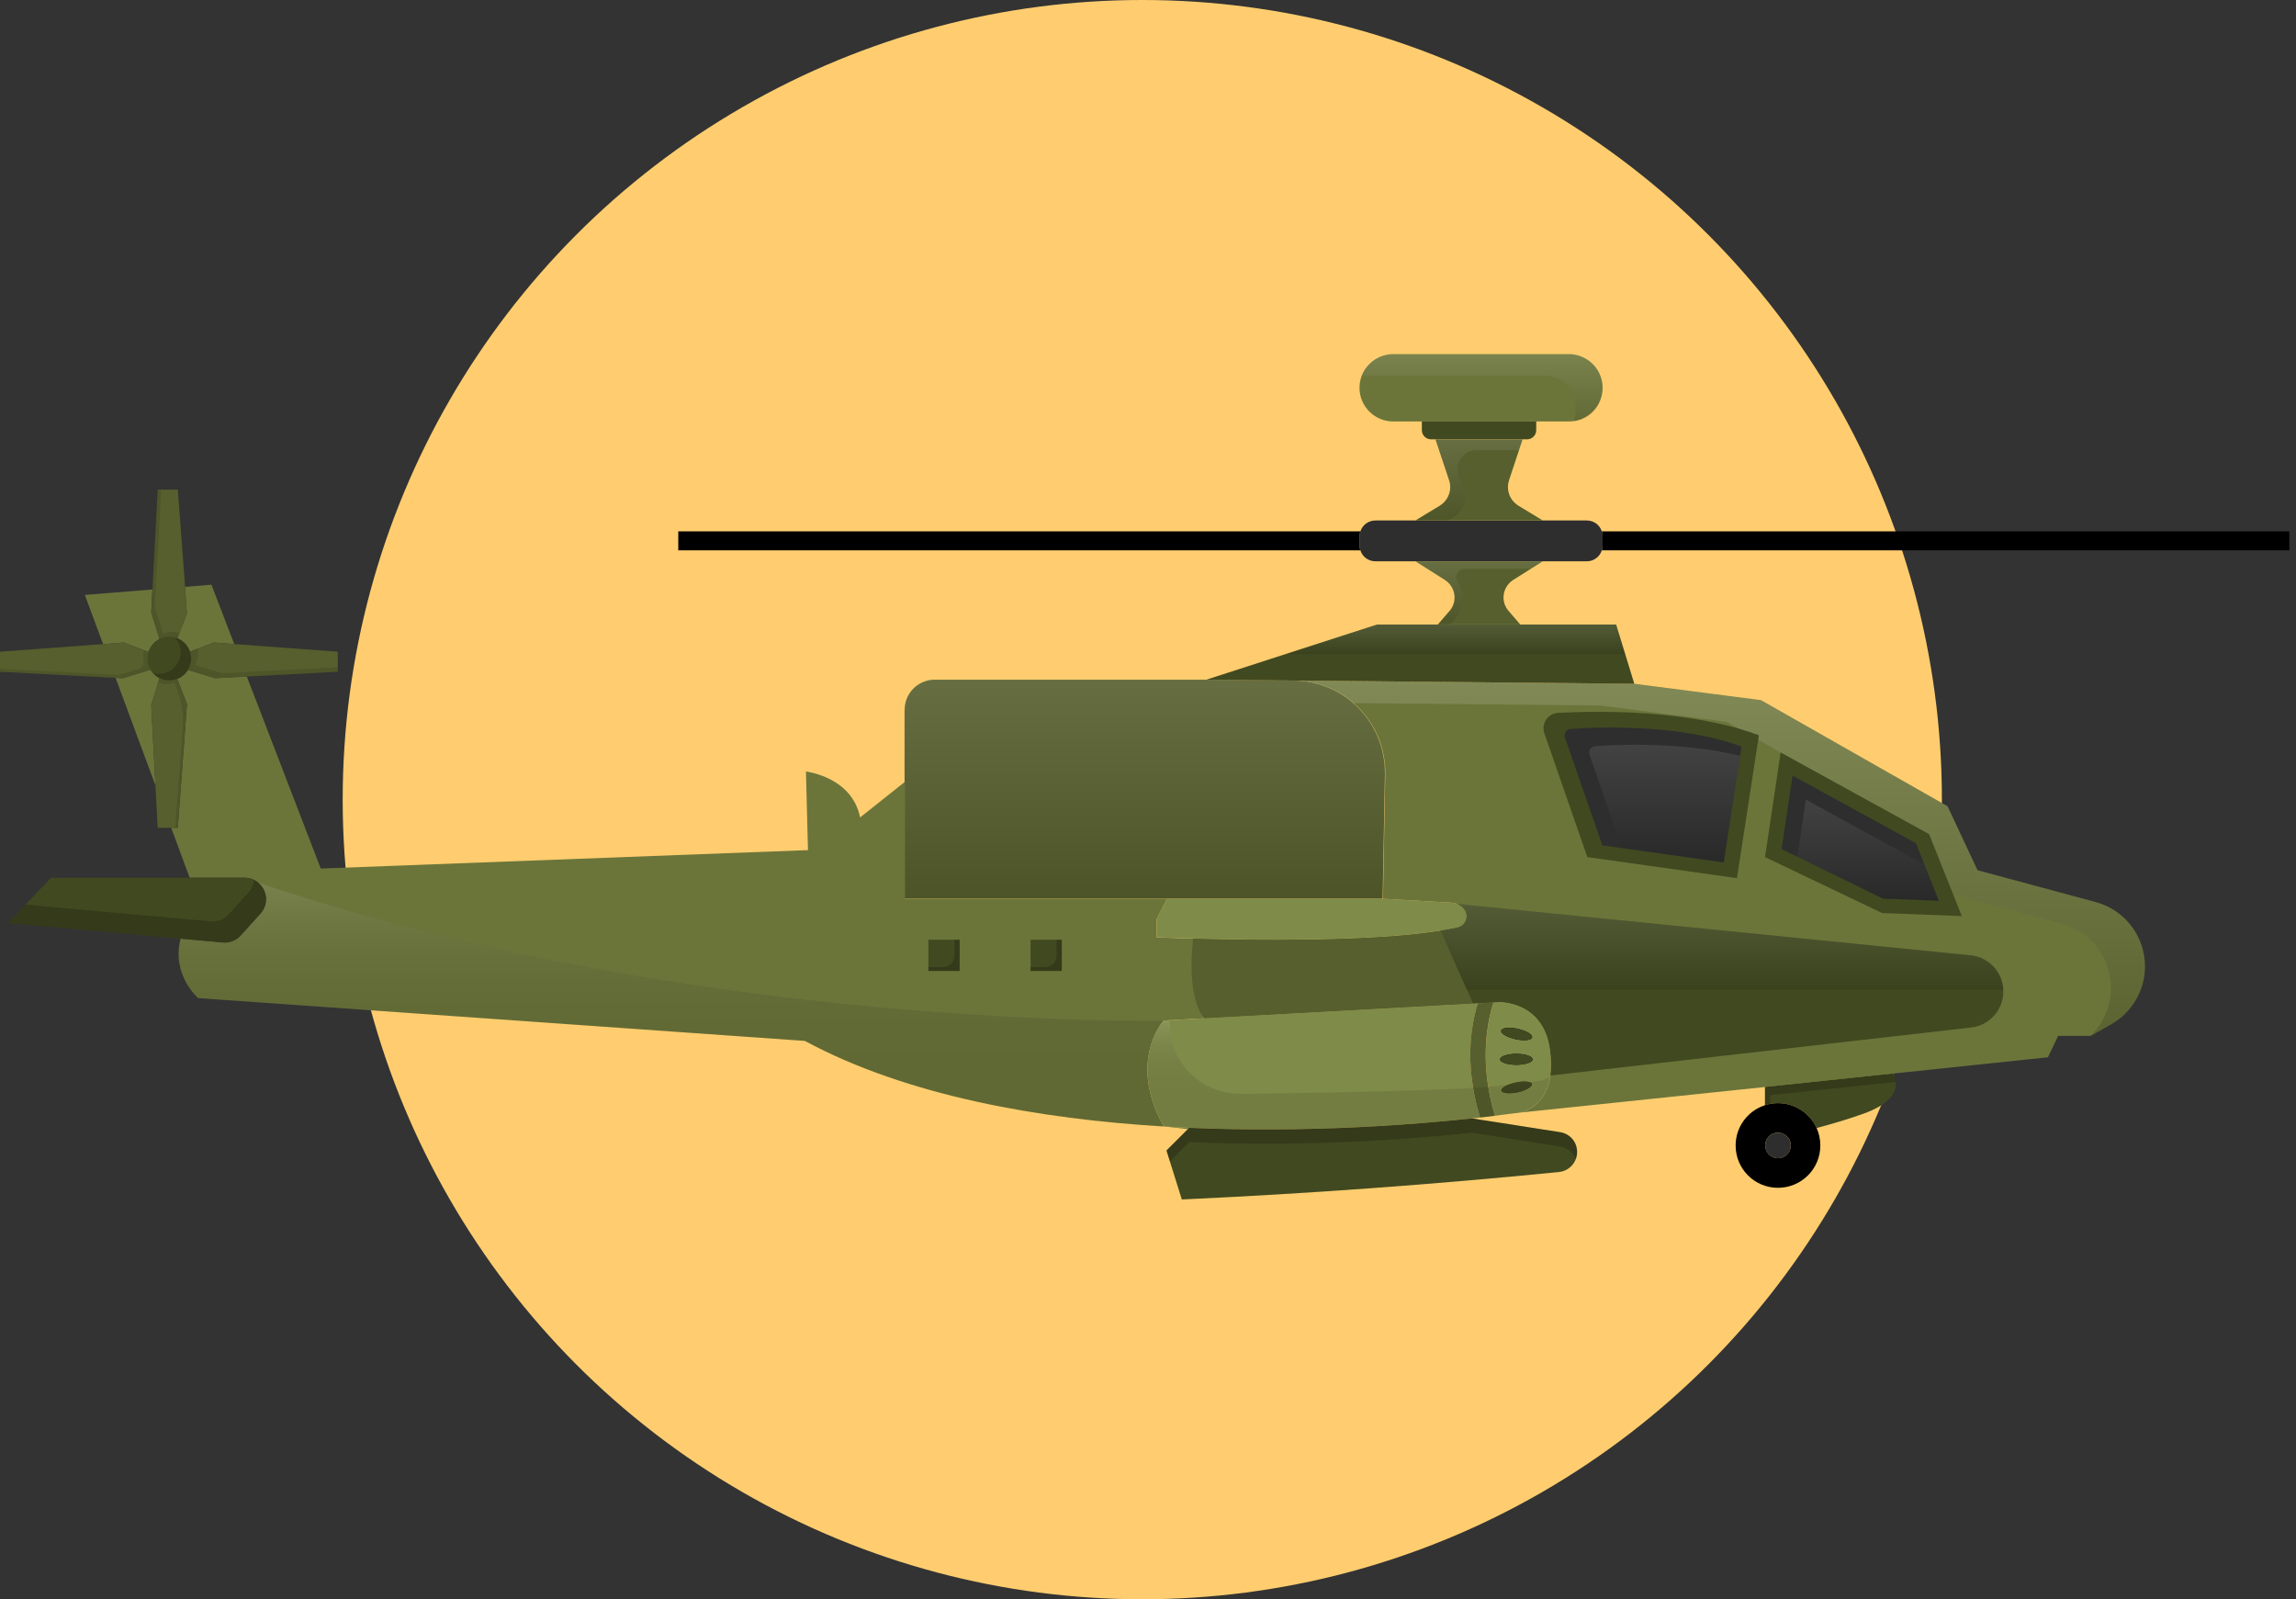 <svg width="201" height="140" viewBox="0 0 201 140" fill="none" xmlns="http://www.w3.org/2000/svg">
<rect x="0" y="0" width="201" height="140" fill="#333333" stroke="none"/>
<circle cx="100" cy="70" r="70" fill="#FFCD6F"/>
<g clip-path="url(#clip0_2216_16898)">
<path d="M113.294 59.571L109.57 59.535L113.294 59.571Z" fill="#414920"/>
<path d="M79.189 62.129V78.674H121.04L121.241 67.775V67.637C121.241 67.427 121.232 67.222 121.219 67.022C121.205 66.821 121.179 66.616 121.147 66.42C121.116 66.188 121.071 65.952 121.014 65.725C120.973 65.547 120.92 65.373 120.866 65.204C120.844 65.119 120.813 65.034 120.782 64.954C120.728 64.798 120.666 64.642 120.603 64.486C120.51 64.259 120.407 64.041 120.291 63.831C120.153 63.559 119.988 63.301 119.814 63.051C119.698 62.882 119.573 62.717 119.439 62.552C119.354 62.445 119.27 62.343 119.176 62.24C119.091 62.147 119.007 62.044 118.913 61.96C118.797 61.844 118.681 61.728 118.556 61.617C118.391 61.469 118.222 61.327 118.048 61.198C117.954 61.126 117.869 61.064 117.776 60.997C117.651 60.913 117.517 60.828 117.388 60.748C117.249 60.663 117.107 60.578 116.96 60.507C116.812 60.431 116.665 60.36 116.514 60.289C116.219 60.151 115.907 60.03 115.586 59.937C115.479 59.897 115.376 59.865 115.265 59.843C115.14 59.803 115.006 59.772 114.877 59.749C114.582 59.678 114.284 59.643 113.989 59.611C113.882 59.598 113.78 59.589 113.677 59.589C113.632 59.58 113.583 59.58 113.53 59.58C113.521 59.58 113.517 59.571 113.508 59.58C113.508 59.58 113.502 59.58 113.49 59.58C113.459 59.571 113.427 59.571 113.396 59.571H113.262L109.534 59.531H109.355L105.574 59.5H81.834C80.375 59.5 79.198 60.676 79.198 62.133L79.189 62.129Z" fill="#565F2D"/>
<path opacity="0.1" d="M79.189 62.129V78.674H121.04L121.241 67.775V67.637C121.241 67.427 121.232 67.222 121.219 67.022C121.205 66.821 121.179 66.616 121.147 66.42C121.116 66.188 121.071 65.952 121.014 65.725C120.973 65.547 120.92 65.373 120.866 65.204C120.844 65.119 120.813 65.034 120.782 64.954C120.728 64.798 120.666 64.642 120.603 64.486C120.51 64.259 120.407 64.041 120.291 63.831C120.153 63.559 119.988 63.301 119.814 63.051C119.698 62.882 119.573 62.717 119.439 62.552C119.354 62.445 119.27 62.343 119.176 62.24C119.091 62.147 119.007 62.044 118.913 61.96C118.797 61.844 118.681 61.728 118.556 61.617C118.391 61.469 118.222 61.327 118.048 61.198C117.954 61.126 117.869 61.064 117.776 60.997C117.651 60.913 117.517 60.828 117.388 60.748C117.249 60.663 117.107 60.578 116.96 60.507C116.812 60.431 116.665 60.36 116.514 60.289C116.219 60.151 115.907 60.03 115.586 59.937C115.479 59.897 115.376 59.865 115.265 59.843C115.14 59.803 115.006 59.772 114.877 59.749C114.582 59.678 114.284 59.643 113.989 59.611C113.882 59.598 113.78 59.589 113.677 59.589C113.632 59.58 113.583 59.58 113.53 59.58C113.521 59.58 113.517 59.571 113.508 59.58C113.508 59.58 113.502 59.58 113.49 59.58C113.459 59.571 113.427 59.571 113.396 59.571H113.262L109.534 59.531H109.355L105.574 59.5H81.834C80.375 59.5 79.198 60.676 79.198 62.133L79.189 62.129Z" fill="url(#paint0_linear_2216_16898)"/>
<path d="M131.325 92.737C131.325 92.996 131.962 93.214 132.752 93.214C133.541 93.214 134.17 92.996 134.17 92.737C134.17 92.479 133.532 92.256 132.752 92.256C131.971 92.256 131.325 92.474 131.325 92.737Z" stroke="black" stroke-miterlimit="10"/>
<path d="M134.126 90.812C134.179 90.563 133.617 90.228 132.868 90.064C132.119 89.899 131.472 89.97 131.418 90.219C131.365 90.469 131.927 90.803 132.676 90.968C133.425 91.133 134.072 91.062 134.126 90.812Z" stroke="black" stroke-miterlimit="10"/>
<path d="M131.418 95.477C131.472 95.727 132.119 95.798 132.868 95.642C133.617 95.477 134.179 95.143 134.126 94.893C134.072 94.644 133.425 94.573 132.676 94.737C131.927 94.902 131.365 95.228 131.418 95.477Z" fill="#414920"/>
<path d="M113.521 59.581L113.53 59.572H113.512L113.521 59.581Z" fill="#414920"/>
<path d="M10.753 59.372L10.119 59.34L13.607 68.751L13.241 61.715L13.968 59.363C13.643 59.198 13.366 58.944 13.179 58.623L10.753 59.372Z" fill="#6B753A"/>
<path d="M15.815 82.168C14.981 85.345 17.349 87.373 17.349 87.373L70.461 91.12C79.461 95.968 91.119 97.96 101.876 98.611C98.665 92.822 101.876 89.338 101.876 89.338L105.4 89.142L128.939 87.849L129.376 87.827L130.749 87.756L131.209 87.725C131.209 87.725 135.044 87.587 135.678 91.775C135.816 92.72 135.816 93.495 135.731 94.15C135.356 96.801 133.448 97.314 132.979 97.407L154.511 95.157L165.719 93.981L179.281 92.555L180.178 90.679H183.041L184.821 89.672C186.645 88.634 187.777 86.695 187.777 84.601C187.777 81.968 186.016 79.659 183.474 78.969L173.118 76.179L170.496 70.578L154.164 61.292L143.072 59.857L113.53 59.576L113.539 59.585C113.539 59.585 113.557 59.585 113.561 59.585C113.615 59.585 113.664 59.585 113.708 59.594C113.811 59.594 113.909 59.603 114.02 59.617C114.315 59.648 114.614 59.688 114.908 59.755C115.042 59.777 115.171 59.808 115.296 59.848C115.403 59.87 115.506 59.902 115.617 59.942C115.938 60.035 116.25 60.151 116.545 60.294C116.692 60.365 116.839 60.432 116.991 60.512C117.138 60.583 117.281 60.668 117.419 60.753C117.553 60.828 117.682 60.918 117.807 61.002C117.901 61.074 117.985 61.136 118.079 61.203C118.248 61.337 118.422 61.475 118.587 61.622C118.712 61.729 118.828 61.849 118.944 61.965C119.038 62.049 119.123 62.152 119.207 62.245C119.301 62.348 119.386 62.446 119.47 62.557C119.604 62.722 119.729 62.883 119.845 63.056C120.015 63.306 120.18 63.565 120.322 63.836C120.438 64.046 120.541 64.264 120.634 64.491C120.697 64.647 120.759 64.803 120.813 64.959C120.844 65.035 120.875 65.124 120.898 65.209C120.951 65.378 121.005 65.552 121.045 65.73C121.098 65.957 121.147 66.189 121.179 66.425C121.21 66.621 121.232 66.822 121.25 67.027C121.268 67.227 121.272 67.432 121.272 67.642V67.78L121.072 78.679L127.061 79.022C127.226 79.035 127.387 79.067 127.538 79.138H127.547C127.779 79.232 127.993 79.379 128.154 79.584C128.622 80.154 128.332 81.027 127.61 81.188C127.132 81.295 126.628 81.388 126.075 81.477C120.032 82.444 109.721 82.311 104.494 82.164H104.485C102.514 82.11 101.265 82.057 101.265 82.057V80.453L102.162 78.683H79.225V68.435L75.296 71.558C74.578 67.989 70.555 67.539 70.555 67.539L70.733 74.419L28.079 76.032L21.608 59.224L18.816 59.371L16.444 58.641C16.234 58.997 15.904 59.273 15.516 59.429L16.368 61.635L15.565 72.472H14.99L16.604 76.834H21.407C21.983 76.834 22.522 77.093 22.884 77.543C23.459 78.269 23.428 79.294 22.803 79.98L21.073 81.896C20.676 82.333 20.092 82.56 19.507 82.502L15.819 82.168H15.815Z" fill="#6B753A"/>
<g opacity="0.15">
<path d="M184.794 86.499C184.794 83.865 183.032 81.557 180.49 80.867L170.134 78.077L167.512 72.476L151.18 63.19L140.088 61.755L118.48 61.55C118.351 61.434 118.217 61.323 118.079 61.22C117.985 61.149 117.901 61.087 117.807 61.02C117.682 60.935 117.548 60.85 117.419 60.77C117.281 60.685 117.138 60.601 116.991 60.529C116.844 60.454 116.696 60.383 116.545 60.311C116.25 60.173 115.938 60.053 115.617 59.959C115.51 59.919 115.408 59.888 115.296 59.866C115.171 59.825 115.037 59.794 114.908 59.772C114.614 59.701 114.315 59.665 114.02 59.634C113.913 59.62 113.811 59.612 113.708 59.612C113.664 59.603 113.615 59.603 113.561 59.603C113.552 59.603 113.548 59.594 113.539 59.603L113.53 59.594L143.072 59.874L154.164 61.309L170.496 70.596L173.118 76.197L183.474 78.986C186.016 79.681 187.777 81.985 187.777 84.618C187.777 86.713 186.645 88.656 184.821 89.689L183.041 90.696H183.005C184.129 89.609 184.794 88.103 184.794 86.503V86.499Z" fill="url(#paint1_linear_2216_16898)"/>
</g>
<path d="M16.368 53.69L15.525 55.878C16.038 56.087 16.444 56.515 16.626 57.045L18.723 56.243L20.506 56.377L18.508 51.185L16.194 51.373L16.363 53.685L16.368 53.69Z" fill="#6B753A"/>
<path d="M7.43 52.085L9.022 56.38L10.846 56.247L13.005 57.071C13.161 56.581 13.513 56.175 13.964 55.939L13.237 53.6L13.339 51.603L7.426 52.08L7.43 52.085Z" fill="#6B753A"/>
<path d="M121.968 31H137.345C138.976 31 140.298 32.32 140.298 33.948C140.298 35.575 138.976 36.895 137.345 36.895H121.968C120.337 36.895 119.016 35.575 119.016 33.948C119.016 32.32 120.337 31 121.968 31Z" fill="#6B753A"/>
<g opacity="0.1">
<path d="M137.925 35.568C137.925 34.088 136.726 32.89 135.245 32.89H119.328C119.243 32.89 119.167 32.907 119.082 32.916C119.417 31.82 120.429 31.014 121.638 31.014H137.555C139.036 31.014 140.235 32.212 140.235 33.692V34.226C140.235 35.621 139.161 36.757 137.796 36.882C137.872 36.633 137.925 36.374 137.925 36.102V35.568Z" fill="url(#paint2_linear_2216_16898)"/>
</g>
<path d="M134.487 36.895H124.474V37.657C124.474 38.098 124.836 38.459 125.277 38.459H133.684C134.126 38.459 134.487 38.098 134.487 37.657V36.895Z" fill="#414920"/>
<path d="M119.02 46.948V47.75C119.02 47.897 119.042 48.044 119.096 48.178C119.265 48.731 119.783 49.136 120.407 49.136H138.915C139.531 49.136 140.053 48.731 140.227 48.178C140.28 48.044 140.302 47.897 140.302 47.75V46.948C140.302 46.792 140.28 46.645 140.227 46.512C140.048 45.959 139.526 45.562 138.915 45.562H120.407C119.792 45.562 119.274 45.959 119.096 46.512C119.042 46.645 119.02 46.792 119.02 46.948Z" fill="#2E2E2E"/>
<path d="M140.302 47.751C140.302 47.898 140.28 48.045 140.227 48.178H200.417V46.512H140.222C140.276 46.645 140.298 46.792 140.298 46.948V47.751H140.302Z" fill="black"/>
<path d="M59.379 46.512V48.178H119.096C119.042 48.045 119.02 47.898 119.02 47.751V46.948C119.02 46.792 119.042 46.645 119.096 46.512H59.379Z" fill="black"/>
<path d="M126.896 53.484L125.875 54.669H133.091L132.07 53.484C131.78 53.158 131.624 52.735 131.624 52.298C131.624 51.684 131.945 51.104 132.466 50.77L135.058 49.135H123.912L126.495 50.77C127.017 51.104 127.338 51.684 127.338 52.298C127.338 52.735 127.182 53.154 126.901 53.484H126.896Z" fill="#565F2D"/>
<path d="M132.105 42.041L133.292 38.463H125.665L126.86 42.041C127.141 42.883 126.798 43.801 126.04 44.269L123.912 45.561H135.058L132.93 44.269C132.168 43.801 131.829 42.883 132.11 42.041H132.105Z" fill="#565F2D"/>
<g opacity="0.1">
<path d="M128.149 42.978C128.43 43.82 128.091 44.747 127.333 45.211L126.749 45.567H123.908L126.035 44.275C126.794 43.807 127.137 42.889 126.856 42.047L125.661 38.469H133.287L132.975 39.409H129.246C128.118 39.409 127.324 40.514 127.681 41.579L128.149 42.983V42.978Z" fill="url(#paint3_linear_2216_16898)"/>
</g>
<path d="M120.536 54.674H141.484L143.072 59.856L105.605 59.5L120.536 54.674Z" fill="#414920"/>
<path d="M153.981 64.365L152.059 76.873L138.96 75.028L135.2 64.196C134.906 63.349 135.504 62.454 136.4 62.405C139.901 62.213 147.88 62.093 153.981 64.365Z" fill="#414920"/>
<path d="M152.46 65.356L150.899 75.498L140.276 74.001L137.002 64.567C136.877 64.211 137.123 63.836 137.497 63.81C139.803 63.649 147.041 63.342 152.456 65.356H152.46Z" fill="#2E2E2E"/>
<path d="M101.27 80.447V82.051C101.27 82.051 102.519 82.105 104.49 82.158H104.499C109.726 82.305 120.032 82.439 126.08 81.472C126.633 81.388 127.141 81.294 127.614 81.183C128.341 81.018 128.627 80.144 128.158 79.578C127.993 79.378 127.784 79.226 127.552 79.133H127.543C127.396 79.061 127.231 79.03 127.066 79.017L121.076 78.674H102.162L101.265 80.443L101.27 80.447Z" fill="#7F8B48"/>
<path d="M134.17 92.737C134.17 92.474 133.532 92.256 132.752 92.256C131.971 92.256 131.325 92.474 131.325 92.737C131.325 93 131.962 93.214 132.752 93.214C133.541 93.214 134.17 92.996 134.17 92.737Z" stroke="black" stroke-miterlimit="10"/>
<path d="M134.126 90.812C134.179 90.563 133.617 90.228 132.868 90.064C132.119 89.899 131.472 89.97 131.418 90.219C131.365 90.469 131.927 90.803 132.676 90.968C133.425 91.133 134.072 91.062 134.126 90.812Z" stroke="black" stroke-miterlimit="10"/>
<path d="M132.868 95.642C133.617 95.477 134.179 95.143 134.126 94.893C134.072 94.644 133.425 94.573 132.676 94.737C131.927 94.902 131.365 95.228 131.418 95.477C131.472 95.727 132.119 95.798 132.868 95.642Z" fill="#414920"/>
<path d="M101.876 98.61L101.979 98.618C102.697 98.659 103.406 98.694 104.106 98.725C114.658 99.184 124.077 98.422 128.876 97.901C129.126 97.879 129.358 97.856 129.576 97.83C129.193 96.613 128.961 95.477 128.845 94.416C128.479 91.4 128.979 89.087 129.376 87.826L128.939 87.849L105.4 89.141L101.876 89.337C101.876 89.337 98.665 92.821 101.876 98.61Z" fill="#7F8B48"/>
<path d="M101.979 98.619L103.99 98.846L104.106 98.731C103.406 98.699 102.692 98.659 101.979 98.624V98.619Z" fill="#7F8B48"/>
<path d="M102.117 100.714L103.46 105.001C114.596 104.493 125.594 103.677 136.48 102.599C137.377 102.505 138.064 101.748 138.064 100.848C138.064 99.948 137.43 99.244 136.574 99.11L131.262 98.277L131.053 98.246L129.639 98.027L128.876 97.902C124.082 98.424 114.658 99.19 104.106 98.727L103.99 98.843L102.117 100.714Z" fill="#414920"/>
<g opacity="0.2">
<path d="M136.574 100.362L131.262 99.529L131.053 99.498L129.639 99.279L128.876 99.154C124.082 99.676 114.658 100.442 104.106 99.979L103.99 100.095L102.416 101.668L102.117 100.714L103.99 98.843L104.106 98.727C114.658 99.186 124.077 98.424 128.876 97.902L129.639 98.027L131.053 98.246L131.262 98.277L136.574 99.11C137.43 99.244 138.064 99.983 138.064 100.848C138.064 101.066 138.023 101.275 137.948 101.472C137.729 100.897 137.216 100.46 136.574 100.362Z" fill="black"/>
</g>
<path d="M131.418 90.219C131.365 90.469 131.927 90.803 132.676 90.968C133.425 91.133 134.072 91.062 134.126 90.812C134.179 90.563 133.617 90.228 132.868 90.064C132.119 89.899 131.472 89.97 131.418 90.219Z" stroke="black" stroke-miterlimit="10"/>
<path d="M131.418 95.477C131.472 95.727 132.119 95.798 132.868 95.642C133.617 95.477 134.179 95.143 134.126 94.893C134.072 94.644 133.425 94.573 132.676 94.737C131.927 94.902 131.365 95.228 131.418 95.477Z" fill="#414920"/>
<path d="M131.325 92.737C131.325 92.996 131.962 93.214 132.752 93.214C133.541 93.214 134.17 92.996 134.17 92.737C134.17 92.479 133.532 92.256 132.752 92.256C131.971 92.256 131.325 92.474 131.325 92.737Z" stroke="black" stroke-miterlimit="10"/>
<path d="M154.511 95.151V96.747C154.868 96.631 155.252 96.569 155.649 96.569C157.152 96.569 158.45 97.464 159.034 98.743C160.327 98.409 161.754 97.986 163.128 97.495C167.075 96.092 165.786 94.082 165.719 93.98V93.971L154.511 95.147V95.151Z" fill="#414920"/>
<g opacity="0.2">
<path d="M154.516 95.153L165.724 93.977V93.986C165.75 94.021 165.929 94.306 165.969 94.712L154.962 95.866V96.641C154.81 96.668 154.659 96.704 154.516 96.748V95.153Z" fill="black"/>
</g>
<path d="M154.511 96.749C154.868 96.633 155.252 96.57 155.649 96.57C157.152 96.57 158.45 97.466 159.034 98.745C159.243 99.213 159.359 99.725 159.359 100.273C159.359 102.323 157.7 103.981 155.649 103.981C153.597 103.981 151.943 102.323 151.943 100.273C151.943 98.629 153.017 97.234 154.507 96.753L154.511 96.749ZM155.649 101.392C156.264 101.392 156.773 100.884 156.773 100.269C156.773 99.917 156.608 99.6 156.344 99.404C156.157 99.248 155.916 99.155 155.649 99.155C155.221 99.155 154.846 99.395 154.659 99.756C154.583 99.912 154.534 100.082 154.534 100.269C154.534 100.884 155.033 101.392 155.649 101.392Z" fill="black"/>
<path d="M154.534 100.272C154.534 100.887 155.033 101.395 155.649 101.395C156.264 101.395 156.773 100.887 156.773 100.272C156.773 99.92 156.608 99.604 156.344 99.408C156.157 99.252 155.916 99.158 155.649 99.158C155.221 99.158 154.846 99.399 154.659 99.76C154.583 99.916 154.534 100.085 154.534 100.272Z" fill="#2E2E2E"/>
<path d="M90.218 82.266H92.952V84.997H90.218V82.266Z" fill="#414920"/>
<path d="M81.276 82.266H84.01V84.997H81.276V82.266Z" fill="#414920"/>
<g opacity="0.2">
<path d="M83.555 82.266H84.015V84.997H81.281V84.663H82.552C83.109 84.663 83.56 84.213 83.56 83.656V82.266H83.555Z" fill="black"/>
</g>
<g opacity="0.2">
<path d="M92.493 82.266H92.952V84.997H90.218V84.663H91.489C92.047 84.663 92.497 84.213 92.497 83.656V82.266H92.493Z" fill="black"/>
</g>
<path d="M0.678 80.804L15.815 82.168L19.503 82.502C20.087 82.555 20.671 82.333 21.068 81.896L22.799 79.98C23.423 79.294 23.454 78.264 22.879 77.543C22.522 77.092 21.983 76.834 21.403 76.834H4.473L0.673 80.809L0.678 80.804Z" fill="#414920"/>
<g opacity="0.2">
<path d="M14.762 80.323L18.45 80.657C19.035 80.711 19.619 80.488 20.016 80.052L21.746 78.135C22.036 77.815 22.192 77.422 22.223 77.022C22.473 77.142 22.696 77.32 22.875 77.543C23.45 78.269 23.419 79.294 22.794 79.98L21.064 81.896C20.667 82.333 20.083 82.56 19.498 82.502L15.81 82.168L0.673 80.805L2.217 79.192L14.762 80.323Z" fill="black"/>
</g>
<path d="M12.916 57.655C12.916 58.012 13.009 58.341 13.179 58.622C13.366 58.943 13.638 59.197 13.968 59.362C14.227 59.487 14.512 59.558 14.82 59.558C15.07 59.558 15.302 59.513 15.52 59.424C15.908 59.268 16.238 58.996 16.448 58.636C16.626 58.346 16.729 58.021 16.729 57.655C16.729 57.446 16.689 57.236 16.626 57.049C16.448 56.519 16.042 56.091 15.525 55.882C15.306 55.797 15.065 55.748 14.816 55.748C14.512 55.748 14.222 55.819 13.964 55.944C13.513 56.176 13.161 56.581 13.005 57.076C12.943 57.263 12.911 57.459 12.911 57.66L12.916 57.655Z" fill="#414920"/>
<g opacity="0.2">
<path d="M14.611 58.859C14.998 58.703 15.329 58.431 15.538 58.07C15.716 57.78 15.819 57.455 15.819 57.09C15.819 56.88 15.779 56.671 15.716 56.484C15.632 56.239 15.498 56.016 15.324 55.824C15.391 55.842 15.462 55.855 15.525 55.882C16.038 56.092 16.443 56.519 16.626 57.05C16.689 57.237 16.729 57.446 16.729 57.656C16.729 58.021 16.626 58.351 16.448 58.636C16.238 58.992 15.908 59.269 15.52 59.425C15.302 59.509 15.07 59.558 14.82 59.558C14.517 59.558 14.227 59.487 13.968 59.362C13.754 59.255 13.58 59.099 13.42 58.926C13.576 58.966 13.736 58.992 13.906 58.992C14.155 58.992 14.387 58.948 14.606 58.859H14.611Z" fill="black"/>
</g>
<path d="M13.241 53.605L13.968 55.945C14.227 55.82 14.512 55.748 14.82 55.748C15.07 55.748 15.311 55.793 15.529 55.882L16.372 53.694L16.203 51.382L15.569 42.857H13.808L13.348 51.618L13.246 53.614L13.241 53.605Z" fill="#565F2D"/>
<g opacity="0.1">
<path d="M13.344 51.608L13.803 42.848H14.107L13.669 51.158L13.567 53.154L14.294 55.494C14.553 55.369 14.838 55.298 15.146 55.298C15.342 55.298 15.534 55.333 15.717 55.391L15.529 55.877C15.311 55.792 15.07 55.743 14.82 55.743C14.517 55.743 14.227 55.815 13.968 55.939L13.241 53.6L13.344 51.604V51.608Z" fill="black"/>
</g>
<path d="M13.241 61.714L13.607 68.75L13.803 72.466H15.565L16.368 61.629L15.516 59.424C15.297 59.508 15.065 59.557 14.816 59.557C14.512 59.557 14.223 59.486 13.964 59.361L13.237 61.714H13.241Z" fill="#565F2D"/>
<g opacity="0.1">
<path d="M15.271 59.749C15.052 59.834 14.82 59.883 14.57 59.883C14.321 59.883 14.08 59.825 13.852 59.736L13.968 59.361C14.227 59.486 14.512 59.557 14.82 59.557C15.07 59.557 15.302 59.513 15.52 59.424L16.372 61.629L15.569 72.466H15.342L15.984 63.808C16.073 62.587 15.895 61.362 15.453 60.221L15.271 59.749Z" fill="black"/>
</g>
<path d="M16.448 58.636L18.821 59.367L21.612 59.22L29.573 58.801V57.05L20.511 56.382L18.727 56.248L16.631 57.05C16.693 57.237 16.733 57.447 16.733 57.656C16.733 58.022 16.631 58.351 16.452 58.636H16.448Z" fill="#565F2D"/>
<g opacity="0.1">
<path d="M16.729 57.647C16.729 57.438 16.689 57.228 16.626 57.041L17.295 56.787C17.331 56.93 17.353 57.077 17.353 57.228C17.353 57.594 17.251 57.923 17.072 58.209L19.445 58.939L22.237 58.792L29.573 58.405V58.792L21.612 59.211L18.821 59.358L16.448 58.627C16.626 58.338 16.729 58.013 16.729 57.647Z" fill="black"/>
</g>
<path d="M3.91006e-05 57.05V58.801L10.124 59.34L10.757 59.372L13.183 58.623C13.014 58.342 12.92 58.017 12.92 57.656C12.92 57.456 12.951 57.26 13.014 57.072L10.855 56.248L9.031 56.382L0.009 57.05H3.91006e-05Z" fill="#565F2D"/>
<g opacity="0.1">
<path d="M10.383 59.096L12.104 58.565C12.447 58.458 12.648 58.111 12.581 57.759C12.559 57.638 12.546 57.514 12.546 57.38C12.546 57.22 12.572 57.064 12.613 56.912L13.014 57.064C12.951 57.251 12.92 57.447 12.92 57.647C12.92 58.004 13.014 58.334 13.183 58.614L10.757 59.363L10.124 59.332L3.91006e-05 58.792V58.543L9.749 59.06L10.383 59.091V59.096Z" fill="black"/>
</g>
<path d="M168.881 73.02L155.885 65.873L154.516 75.03L164.769 79.927L171.744 80.195L168.881 73.02Z" fill="#414920"/>
<path d="M167.73 73.817L156.929 67.894L155.965 74.325L164.84 78.665L169.737 78.852L167.73 73.817Z" fill="#2E2E2E"/>
<g opacity="0.1">
<path d="M168.475 75.688L169.737 78.852L164.84 78.665L157.343 74.998L158.093 69.998L168.475 75.688Z" fill="url(#paint4_linear_2216_16898)"/>
<path d="M139.647 65.315C141.64 65.172 147.331 64.927 152.335 66.171L150.903 75.497L141.988 74.24L139.152 66.073C139.027 65.716 139.272 65.342 139.647 65.315Z" fill="url(#paint5_linear_2216_16898)"/>
</g>
<path d="M130.749 87.756L131.209 87.725C131.209 87.725 135.044 87.587 135.678 91.776C135.816 92.72 135.816 93.496 135.731 94.151C135.356 96.802 133.448 97.314 132.979 97.408C132.908 97.426 132.872 97.426 132.872 97.426H132.863L132.226 97.497C132.226 97.497 131.748 97.568 130.874 97.675C130.517 96.499 130.299 95.394 130.187 94.373C129.831 91.317 130.344 88.991 130.749 87.756ZM132.868 90.064C132.119 89.9 131.472 89.971 131.418 90.221C131.365 90.47 131.927 90.804 132.676 90.969C133.425 91.134 134.072 91.063 134.125 90.813C134.179 90.564 133.617 90.229 132.868 90.064ZM132.868 95.643C133.617 95.478 134.179 95.144 134.125 94.895C134.072 94.645 133.425 94.574 132.676 94.739C131.927 94.904 131.365 95.229 131.418 95.478C131.472 95.728 132.119 95.799 132.868 95.643ZM132.752 93.21C133.532 93.21 134.17 92.992 134.17 92.734C134.17 92.475 133.532 92.252 132.752 92.252C131.971 92.252 131.325 92.471 131.325 92.734C131.325 92.996 131.962 93.21 132.752 93.21Z" fill="#7F8B48"/>
<path d="M131.325 92.737C131.325 92.996 131.962 93.214 132.752 93.214C133.541 93.214 134.17 92.996 134.17 92.737C134.17 92.479 133.532 92.256 132.752 92.256C131.971 92.256 131.325 92.474 131.325 92.737Z" fill="#414920"/>
<path d="M134.126 90.812C134.179 90.563 133.617 90.228 132.868 90.064C132.119 89.899 131.472 89.97 131.418 90.219C131.365 90.469 131.927 90.803 132.676 90.968C133.425 91.133 134.072 91.062 134.126 90.812Z" fill="#414920"/>
<path d="M128.845 94.418C128.961 95.478 129.197 96.614 129.576 97.831C130.076 97.768 130.504 97.724 130.87 97.675C130.513 96.498 130.294 95.393 130.183 94.373C129.826 91.316 130.339 88.99 130.745 87.756L129.371 87.827C128.974 89.088 128.475 91.405 128.841 94.418H128.845Z" fill="#565F2D"/>
<g opacity="0.1">
<path d="M101.876 89.338L102.456 89.307C102.425 89.463 102.412 89.654 102.416 89.873C102.478 93.21 105.364 95.803 108.704 95.759C115.501 95.67 127.364 95.465 130.727 95.099C130.977 95.077 131.209 95.055 131.427 95.028C131.927 94.966 132.355 94.921 132.721 94.872C133.595 94.765 134.072 94.694 134.072 94.694L134.71 94.623H134.719C134.719 94.623 134.759 94.623 134.826 94.605C134.986 94.574 135.321 94.489 135.704 94.284C135.285 96.815 133.434 97.314 132.975 97.408C132.904 97.425 132.868 97.425 132.868 97.425H132.859L132.221 97.497C132.221 97.497 131.744 97.568 130.87 97.675C130.504 97.719 130.076 97.769 129.576 97.831C129.358 97.853 129.126 97.88 128.876 97.902C124.082 98.424 114.658 99.19 104.106 98.727L103.99 98.842L101.979 98.615L101.876 98.606C98.665 92.818 101.876 89.333 101.876 89.333V89.338Z" fill="url(#paint6_linear_2216_16898)"/>
</g>
<path d="M126.075 81.477L128.939 87.849L129.376 87.827L130.749 87.756L131.209 87.724C131.209 87.724 135.044 87.586 135.678 91.775C135.816 92.72 135.816 93.495 135.731 94.15L172.556 89.948C173.359 89.863 174.059 89.471 174.567 88.91C175.076 88.339 175.379 87.6 175.379 86.789C175.379 85.153 174.139 83.781 172.507 83.625L127.547 79.129C127.779 79.222 127.993 79.37 128.154 79.575C128.622 80.145 128.332 81.018 127.61 81.179C127.132 81.286 126.628 81.379 126.075 81.468V81.477Z" fill="#414920"/>
<path d="M105.395 89.044L105.404 89.147L128.943 87.854L126.08 81.482C120.037 82.449 109.726 82.316 104.499 82.169H104.49L104.445 82.177C103.852 87.685 105.395 89.049 105.395 89.049V89.044Z" fill="#565F2D"/>
<g opacity="0.1">
<path d="M126.896 53.484C127.177 53.158 127.333 52.735 127.333 52.298C127.333 51.684 127.012 51.104 126.49 50.77L123.908 49.135H135.053L134.001 49.799H128.225C127.645 49.799 127.293 50.431 127.592 50.926C128.163 51.857 128.493 53.252 126.905 54.669H125.87L126.892 53.484H126.896Z" fill="url(#paint7_linear_2216_16898)"/>
</g>
<path opacity="0.1" d="M19.503 82.506C20.087 82.56 20.671 82.337 21.068 81.9L22.799 79.984C23.423 79.298 23.454 78.269 22.879 77.547C22.794 77.44 22.696 77.346 22.594 77.262C60.476 90.122 101.876 89.346 101.876 89.346C101.876 89.346 98.665 92.831 101.876 98.619C91.124 97.973 79.461 95.977 70.461 91.129L17.349 87.381C17.349 87.381 14.976 85.354 15.815 82.177L19.503 82.511V82.506Z" fill="url(#paint8_linear_2216_16898)"/>
<path opacity="0.1" d="M126.084 81.476C126.637 81.391 127.146 81.298 127.619 81.186C128.346 81.022 128.631 80.148 128.163 79.582C127.998 79.382 127.788 79.23 127.556 79.137L172.516 83.633C174.095 83.784 175.294 85.076 175.37 86.645H128.399L126.075 81.476H126.084Z" fill="url(#paint9_linear_2216_16898)"/>
<path opacity="0.1" d="M141.484 54.674H120.536L112.518 57.263H142.278L141.484 54.674Z" fill="url(#paint10_linear_2216_16898)"/>
</g>
<defs>
<linearGradient id="paint0_linear_2216_16898" x1="100.217" y1="59.495" x2="100.217" y2="78.674" gradientUnits="userSpaceOnUse">
<stop stop-color="white"/>
<stop offset="1"/>
</linearGradient>
<linearGradient id="paint1_linear_2216_16898" x1="150.649" y1="59.585" x2="150.649" y2="90.692" gradientUnits="userSpaceOnUse">
<stop stop-color="white"/>
<stop offset="1"/>
</linearGradient>
<linearGradient id="paint2_linear_2216_16898" x1="129.657" y1="31.014" x2="129.657" y2="36.882" gradientUnits="userSpaceOnUse">
<stop stop-color="white"/>
<stop offset="1"/>
</linearGradient>
<linearGradient id="paint3_linear_2216_16898" x1="128.6" y1="38.464" x2="128.6" y2="45.563" gradientUnits="userSpaceOnUse">
<stop stop-color="white"/>
<stop offset="1"/>
</linearGradient>
<linearGradient id="paint4_linear_2216_16898" x1="163.543" y1="69.998" x2="163.543" y2="78.852" gradientUnits="userSpaceOnUse">
<stop stop-color="white"/>
<stop offset="1"/>
</linearGradient>
<linearGradient id="paint5_linear_2216_16898" x1="145.73" y1="65.199" x2="145.73" y2="75.497" gradientUnits="userSpaceOnUse">
<stop stop-color="white"/>
<stop offset="1"/>
</linearGradient>
<linearGradient id="paint6_linear_2216_16898" x1="118.079" y1="89.307" x2="118.079" y2="98.869" gradientUnits="userSpaceOnUse">
<stop stop-color="white"/>
<stop offset="0.04" stop-color="#D4D4D4"/>
<stop offset="0.1" stop-color="#A8A8A8"/>
<stop offset="0.16" stop-color="#7F7F7F"/>
<stop offset="0.22" stop-color="#5D5D5D"/>
<stop offset="0.29" stop-color="#404040"/>
<stop offset="0.37" stop-color="#282828"/>
<stop offset="0.46" stop-color="#161616"/>
<stop offset="0.56" stop-color="#090909"/>
<stop offset="0.7" stop-color="#020202"/>
<stop offset="1"/>
</linearGradient>
<linearGradient id="paint7_linear_2216_16898" x1="129.478" y1="49.139" x2="129.478" y2="54.669" gradientUnits="userSpaceOnUse">
<stop stop-color="white"/>
<stop offset="1"/>
</linearGradient>
<linearGradient id="paint8_linear_2216_16898" x1="58.754" y1="77.257" x2="58.754" y2="98.61" gradientUnits="userSpaceOnUse">
<stop stop-color="white"/>
<stop offset="0.03" stop-color="#E2E2E2"/>
<stop offset="0.1" stop-color="#B3B3B3"/>
<stop offset="0.17" stop-color="#888888"/>
<stop offset="0.24" stop-color="#636363"/>
<stop offset="0.32" stop-color="#444444"/>
<stop offset="0.41" stop-color="#2B2B2B"/>
<stop offset="0.5" stop-color="#181818"/>
<stop offset="0.61" stop-color="#0A0A0A"/>
<stop offset="0.75" stop-color="#020202"/>
<stop offset="1"/>
</linearGradient>
<linearGradient id="paint9_linear_2216_16898" x1="150.73" y1="79.137" x2="150.73" y2="86.645" gradientUnits="userSpaceOnUse">
<stop stop-color="white"/>
<stop offset="1"/>
</linearGradient>
<linearGradient id="paint10_linear_2216_16898" x1="127.396" y1="54.674" x2="127.396" y2="57.263" gradientUnits="userSpaceOnUse">
<stop stop-color="white"/>
<stop offset="1"/>
</linearGradient>
<clipPath id="clip0_2216_16898">
<rect width="200.417" height="74" fill="white" transform="matrix(-1 0 0 1 200.417 31)"/>
</clipPath>
</defs>
</svg>
